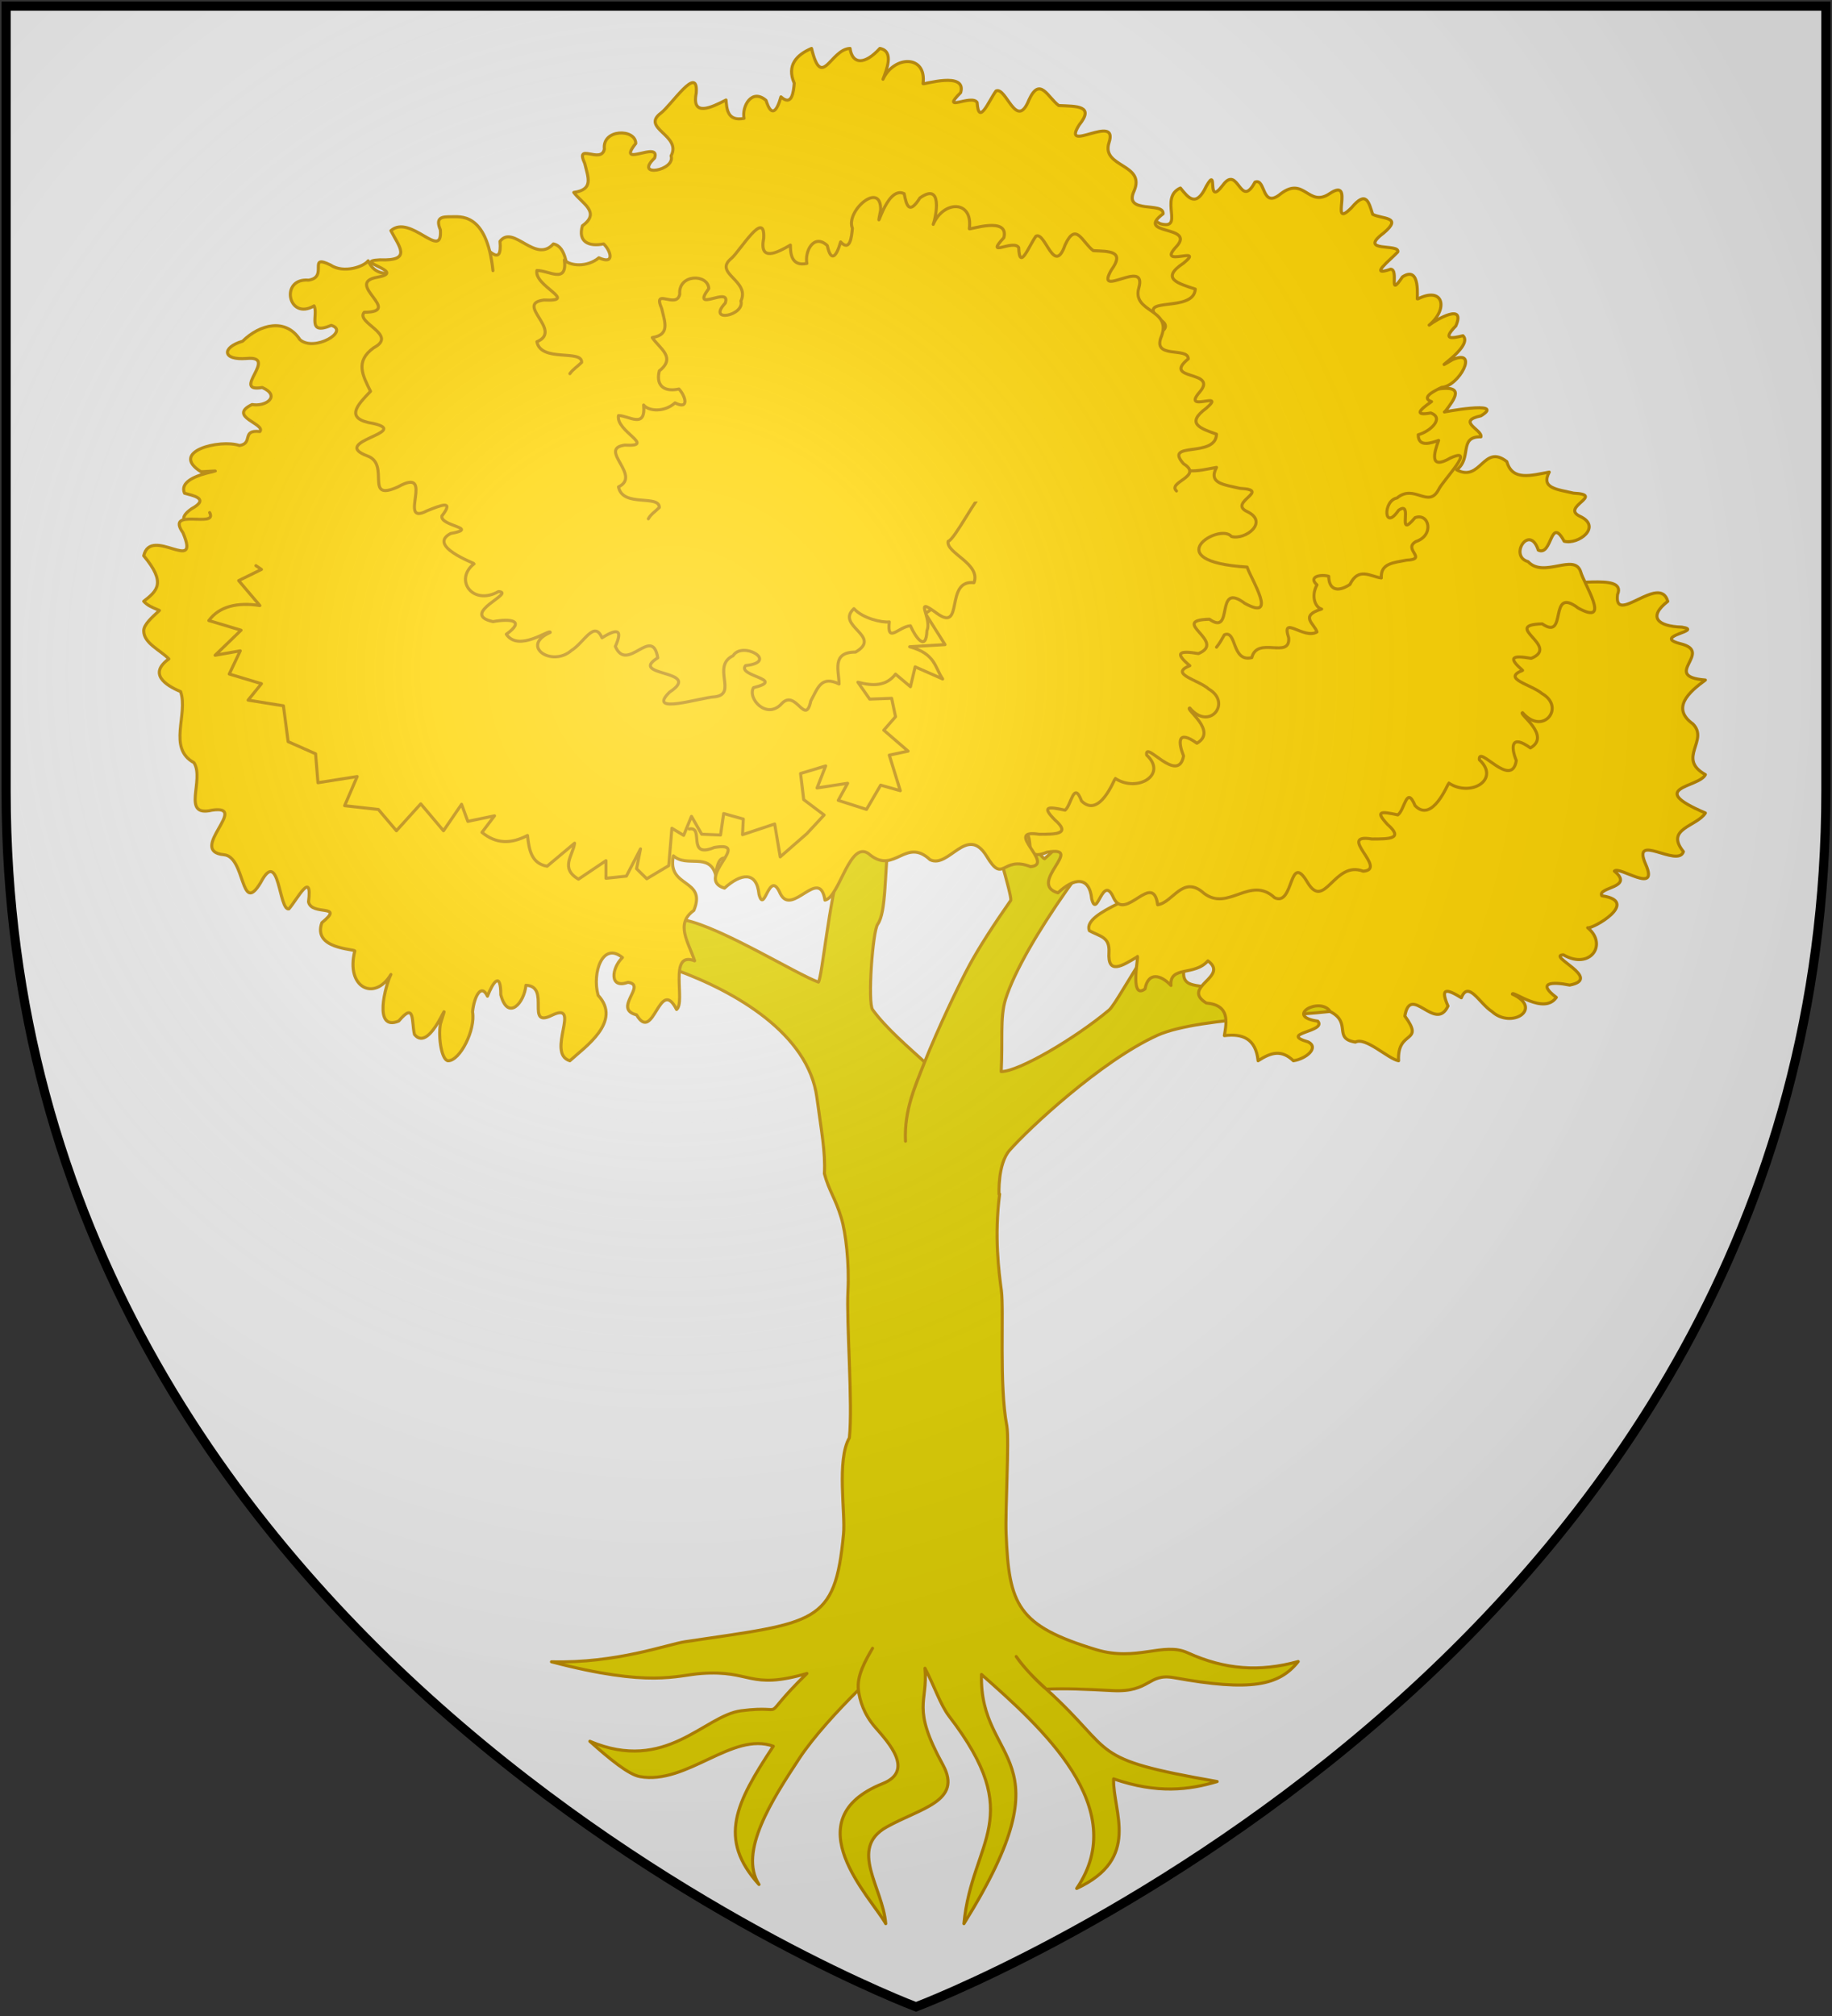 <?xml version="1.0" encoding="UTF-8"?>
<svg xmlns="http://www.w3.org/2000/svg" xmlns:xlink="http://www.w3.org/1999/xlink" width="600" height="660">
<rect width="100%" height="100%" fill="#333333" stroke="none"/>
<defs>
  <radialGradient id="rg" gradientUnits="userSpaceOnUse" cx="220" cy="220" r="405">
    <stop style="stop-color:#fff;stop-opacity:.3" offset="0"/>
    <stop style="stop-color:#fff;stop-opacity:.2" offset=".2"/>
    <stop style="stop-color:#666;stop-opacity:.1" offset=".6"/>
    <stop style="stop-color:#000;stop-opacity:.13" offset="1"/>
  </radialGradient>
  <clipPath id="clip-shield">/home/sophian/Documents/stuff/sigils/cross.svg
    <path id="shield" d="m2,2v257c0,286 298,398 298,398c0,0 298-112 298-398V2z"/>
  </clipPath>
</defs>
<use id="background" xlink:href="#shield" style="fill:#eeeeee;"/>
<g id="tree" style="fill:#ffd500;stroke:#bb8800;stroke-width:1;stroke-linecap:round;stroke-linejoin:round;">
    <path style="fill:#e0d000" d="m 327.19,390.97 c 0,0 -0.48,-9.86 3.43,-14.35 6,-6.91 30,-29.33 48.44,-37.68 14.19,-6.43 55.06,-6.23 63.84,-9.1 l -2.13,-6.29 c -2.41,-2.35 -43.16,1.58 -50.92,-1.4 -9.96,-3.86 16.8,-31.2 19.95,-34.26 l -7.89,-2.99 c -19.54,8.93 -34.87,42.57 -38.73,45.82 -11.01,9.23 -29.56,20.12 -35.28,20.1 0.54,-10.37 -0.42,-17.63 1.4,-23.61 5.7,-18.41 32.54,-54.52 44.47,-65.76 l -7.47,-6.38 c -7.24,4.49 -13.8,17.19 -24.19,26.06 -1.89,-0.65 -6.67,-11.35 -9.72,-14.77 l -7.39,3.64 c 0,3.07 6.36,22.55 6.05,24.75 -5.48,7.82 -10.41,15.47 -13.42,21 -3.44,6.33 -10.37,20.86 -14.8,31.95 -3.09,7.76 -6.75,15.72 -6.27,25.91 -0.48,-10.23 3.29,-18.15 6.27,-25.91 -4.78,-4.4 -12.57,-10.96 -17.04,-17.14 -1.67,-2.32 0,-25.73 1.67,-28.01 2.85,-4.06 2.17,-16.37 3.77,-30.23 0.83,-6.97 26.18,-23.58 27.57,-24.68 l -3.91,-5.72 c -7.24,0.26 -28.09,13 -34.8,22.18 -2.72,0.31 -26.45,-16.68 -31.98,-22.18 l -5.65,3.55 c 4.24,4.89 8.86,8.81 13.26,12.6 3.97,3.45 21.52,18.33 19.68,24.31 -4,13.35 -6.06,36.94 -7.35,39.15 -7.08,-2.54 -31.58,-17.77 -43.66,-20.3 -6.97,-10.39 -13.98,-31.52 -22,-40.48 l -7.15,2.34 c 3.86,13.64 7.84,25.98 13.78,39.2 l 12.18,15.17 c 19.72,7.14 43.54,20.95 46.34,41.8 1.43,10.69 2.86,17.86 2.46,24.96 1.45,5.53 3.58,7.98 5.53,14.47 1.47,4.82 2.65,14.86 2.19,23.85 -0.55,10.3 1.64,37.26 0.46,48.18 -4.23,7.3 -1.25,24.64 -1.91,31.45 -2.78,29.88 -9.16,28.92 -51.91,35.3 -5.65,0.85 -22.54,7.14 -43.74,6.57 32.43,8.51 40.86,4.41 49.06,3.82 16.5,-1.21 15.53,5.52 34.6,0 -17.2,16.81 -4.52,10.04 -21.54,12.21 -12.18,1.6 -24.57,20.58 -49.56,9.99 6.64,5.94 12.75,10.9 16.35,11.55 15.4,2.83 30.38,-14.86 43.74,-9.93 -12.28,18.59 -18.27,30.3 -4.69,45.27 -6.84,-10.66 4.45,-27.95 13.15,-41.21 4.61,-7.04 12.72,-15.87 19.41,-22.47 -0.59,-4.58 2.26,-9.62 4.63,-13.66 -2.3,3.97 -5.2,9.06 -4.63,13.66 0.46,3.53 1.78,7.91 5.57,12.28 4.3,4.93 12.85,14.18 2.39,18.36 -29.49,11.82 -3.73,37.36 0.99,45.86 -0.94,-11.81 -12.24,-24.59 0.24,-31.61 10.99,-6.2 25.04,-8.39 18.49,-20.38 -10.49,-19.12 -4.83,-20.26 -5.88,-31.63 3.2,6.09 5,11.86 7.85,15.63 25.77,33.53 7.52,40.48 4.91,67.99 35.07,-56.25 4.94,-51.53 5.75,-81.59 19.58,17.26 49.19,43.65 31.18,70.06 21.19,-9.84 11.78,-25.14 12.09,-35.88 14.38,4.97 24.73,3.62 33.92,0.88 -43.2,-7.57 -32.48,-8.99 -55.96,-30.25 -3.56,-3.23 -7.48,-7.11 -9.85,-10.68 3.05,4.41 8.09,9.27 9.85,10.68 6.47,-0.27 12.76,0 21.73,0.48 12.43,0.63 11.47,-5.81 20.13,-4.23 25.15,4.56 34.41,2.58 40.64,-5.29 -12.66,3.49 -24.02,2.68 -36.23,-2.87 -8.01,-3.64 -16.69,3.01 -29.98,-1.03 -25.77,-7.82 -28.53,-14.64 -29.45,-37.96 -0.33,-7.52 1.05,-30.6 0.24,-35.25 -2.59,-13.33 -0.92,-37.83 -1.8,-44.37 -0.79,-5.94 -2.37,-17.6 -0.57,-31.56 z" />
    <g>
      <path d="m 182.01,262.76 c -4.37,-1.16 -8.74,7.96 -12.34,0.27 -7.19,-4.61 -4.62,17.93 -12.33,8.26 -1.55,-8.09 -7.46,-3.35 -11.83,-0.66 -3.08,-1 3.34,-7.14 -4.11,-4.38 -9.25,5.15 -4.11,-10.3 -12.59,-5.85 -7.46,2.61 -0.52,-11.86 -10.8,-9.03 -10.54,2.47 -9.51,-11.42 -20.304,-9.36 -9.766,0.26 5.144,-14.23 -6.939,-9.47 -6.939,3.46 -7.711,-2.02 -7.198,-6.78 -2.826,-3.26 -12.592,-7.23 -2.57,-9.31 10.024,-2.85 -0.513,-6.25 -4.112,-9.49 2.314,-2.26 15.165,-4.54 5.141,-5.9 -2.314,-2.48 3.085,-10.19 -3.084,-5.48 -11.052,2.39 0,-13.68 -8.226,-11.73 -10.022,-2.17 -4.111,-10.15 1.286,-11.77 -4.625,1.27 -17.22,0 -9.253,-5.52 6.169,-3.38 0.257,-4.34 -2.313,-5.09 -3.084,-7.07 19.535,-7.81 5.399,-7.02 -10.54,-6.6 6.167,-10.76 12.592,-8.6 4.627,-0.67 0.515,-5.24 6.684,-4.57 2.055,-2.52 -10.796,-4.86 -2.57,-8.84 4.625,0.8 9.509,-2.85 3.34,-5.58 -10.537,1.78 5.656,-10.53 -5.14,-9.5 -7.967,0.64 -8.224,-3.6 -1.285,-5.65 5.655,-5.58 14.136,-7.66 18.763,-0.52 4.629,4.14 16.449,-2.82 10.279,-4.67 -8.22,3.41 -4.11,-3.57 -5.65,-6.38 -8.484,4.99 -11.311,-9.217 -1.8,-8.421 6.68,-1.002 -0.52,-8.736 7.2,-4.959 4.36,2.905 11.05,0.463 12.33,-1.387 4.37,9.866 17.22,-2.054 20.31,7.091 -2.32,6.834 9.25,6.988 6.42,-0.283 6.43,-2.902 -4.37,-9.119 3.34,-7.527 7.2,-0.746 -3.85,-10.636 4.88,-6.423 3.86,2.622 9,10.02 8.23,0.772 4.37,-5.678 11.57,7.474 17.48,0.848 8.74,1.797 0.77,28.409 12.33,17.803" />
      <path d="m 68.664,167.81 c 2.826,5.3 -14.652,-1.8 -8.739,6.6 5.912,13.91 -10.538,-2.42 -12.851,7.54 7.454,8.92 4.368,11.5 0,14.9 1.285,1.45 2.827,2.02 5.14,3 -2.57,2.39 -5.14,4.65 -5.14,6.67 0,4.08 5.397,6.27 8.223,9.2 -6.681,4.8 -1.285,8.55 3.856,10.7 2.57,7.45 -4.369,18.52 4.37,23.26 3.599,5.63 -4.37,17.95 5.91,15.56 12.595,-1.88 -8.223,13.37 3.856,14.58 7.197,0.55 5.399,20.23 12.081,9.12 6.169,-11.8 5.91,9.31 9.252,8.61 2.827,-3.26 7.708,-12.89 6.428,-2.28 1.03,4.71 12.08,0.53 4.37,6.8 -3.09,8.66 10.54,8.52 10.79,9.27 -3.08,11.95 6.43,16.68 11.82,7.69 -1.79,3.53 -5.91,18.77 2.57,15.24 5.4,-6.49 4.12,0.24 5.15,4.4 5.39,6.73 12.59,-16.44 8.48,-3.42 -0.77,4.67 0.51,12.02 2.57,12.02 3.85,0 8.99,-10.13 7.97,-16.01 0.51,-4.97 2.82,-9.49 4.88,-5.12 1.8,-4.63 4.37,-8.31 4.37,-0.46 2.31,8.72 7.71,2.69 8.22,-3.12 8.23,0.31 -0.26,14.16 8.48,9.84 10.03,-4.86 -2.05,12.5 5.92,14.87 4.88,-4.45 17.22,-12.85 9.25,-21.42 -2.06,-7.47 1.54,-17.69 7.97,-12.36 -3.6,3.46 -4.37,10.37 1.79,8.11 6.43,0.79 -5.14,8.63 2.83,10.65 5.66,9.56 7.45,-12.87 13.11,-1.77 3.08,-2.39 -2.83,-19.38 5.91,-15.92 -2.05,-6.22 -6.43,-12.12 -0.26,-16.5 4.37,-10.55 -8.99,-7.22 -6.68,-17.87 4.37,3.97 11.82,-1.31 13.88,6.38 0.77,-8.61 4.63,-6.31 7.97,-0.39 5.4,-3.16 -10.03,-20.52 0.51,-14.34 9.78,3.88 -3.85,-16 4.89,-16.9 0.26,-9.67 -11.06,-9.84 -12.6,-14.97 1.54,-1.38 3.34,-2.15 4.88,-3.82" />
      <path d="m 510.99,189.07 c -0.5,4.3 22.11,-2.28 18.77,5.57 -1.29,10.45 13.88,-6.97 16.45,2.23 -6.43,4.98 -3.6,8.18 4.63,8.44 7.45,1.19 -10.03,2.94 -0.53,5.42 11.32,2.71 -6.67,10.72 8.22,11.9 -5.39,3.94 -11.29,9.18 -4.1,14.36 5.4,5.45 -5.39,11.29 4.1,16.61 -2.04,4.28 -19.78,4.12 0,12.56 -2.83,4.47 -13.35,5.09 -7.19,12.65 -1.8,5.44 -17.21,-6.69 -12.32,4.25 4.36,10.02 -8.75,0.27 -10.29,2.13 6.69,5.52 -5.66,5.17 -4.12,8.07 12.85,1.88 -3.07,10.98 -4.63,10.47 6.69,5.46 0.79,13.94 -7.96,8.86 -5.66,0.24 13.11,7.78 2.06,9.91 -5.92,-1.21 -10.79,-0.77 -4.36,4.03 -4.13,5.9 -14.41,-2.48 -14.41,-1.07 10.28,4.73 -0.24,11.55 -6.67,5.7 -4.12,-2.66 -7.72,-10.31 -10.04,-4.5 -5.64,-3.55 -6.67,-2.65 -4.37,2.7 -4.1,8.83 -12.32,-7.54 -14.12,3.29 6.67,9.18 -2.59,4.25 -2.06,14.62 -3.33,-0.55 -10.79,-7.92 -14.14,-6.1 -7.46,-1.18 -1.04,-6.31 -8.23,-9.99 -3.33,-5.09 -15.15,1.58 -4.1,3.13 3.07,3.53 -13.11,3.9 -3.09,6.82 3.6,1.91 -0.77,5.52 -4.89,6.14 -3.84,-3.66 -7.19,-2.83 -11.56,0 -0.77,-7.32 -5.13,-8.95 -11.05,-8.22 0.77,-4.58 1.8,-10 -5.92,-10.68 -8.47,-5.28 7.72,-8.55 0.52,-13.81 -4.36,5.09 -12.58,1.49 -12.08,8.07 -3.33,-3.53 -7.46,-4.56 -8.49,1.12 -5.39,4.03 -1.79,-12.28 -2.56,-10.5 -4.89,2.93 -9.76,6.09 -9.26,-1.52 0.27,-5.02 -2.83,-5.08 -6.42,-7.03 -2.57,-6.34 20.83,-11.97 20.04,-15.83 -2.3,-0.46 -13.35,-3.94 -15.41,-4.58" />
      <path d="m 334.67,272.94 c 5.16,-1.06 -0.77,9.86 8.23,6.05 12.85,-2.22 -6.67,10.23 3.59,13.32 5.16,-4.89 10.29,-5.67 11.06,2 1.79,6.86 3.59,-8.68 7.21,-0.27 3.84,7.87 12.85,-9.05 14.39,2.17 5.13,-0.78 8.22,-9.97 15.15,-3.77 7.98,6.14 15.18,-5.98 23.14,1.45 6.42,3.05 4.62,-15.45 10.79,-5 5.65,9.45 8.75,-7.36 18.24,-3.66 8.25,-0.63 -8.99,-12.47 2.83,-10.56 5.66,0 10.55,0 5.15,-4.74 -4.12,-4.43 -2.32,-4.38 3.34,-3.15 2.32,-1.58 2.83,-9.85 5.66,-3.03 5.65,5.9 10.78,-7.25 11.05,-7.39 7.19,4.76 16.95,-1.18 10.02,-7.62 -0.5,-5.2 10.55,9.82 12.08,0.26 -1.79,-4.47 -1.79,-8.77 4.63,-4.14 6.93,-3.99 -4.12,-11.31 -2.57,-11.53 6.67,7.69 14.13,-1.78 6.43,-6.23 -3.6,-3.05 -13.38,-4.87 -6.43,-7.63 -4.62,-4.07 -3.85,-5.1 2.83,-3.94 9.76,-3.97 -10.04,-10.9 3.6,-11.29 8.47,5.83 1.8,-12.72 11.82,-5.15 11.05,6.03 1.8,-7.96 0.77,-11.93 -2.06,-6.2 -12.09,2.26 -17.22,-3.29 -6.42,-1.79 0.51,-12.53 3.34,-3.77 4.62,2.15 3.86,-11.44 8.48,-2.91 4.63,1.25 12.59,-4.76 5.14,-8.18 -6.43,-3.02 8.48,-7.03 -2.07,-7.56 -5.39,-1.27 -10.79,-1.56 -7.96,-6.89 -5.9,1.08 -12.08,3.01 -13.88,-3.42 -7.7,-6.04 -8.49,6.91 -16.45,2.67 5.16,-3.8 0.53,-10.94 7.96,-10.81 0.53,-2.31 -8.22,-5.09 0,-6.86 8.75,-5.32 -14.12,-0.9 -11.82,-1.29 3.36,-4.39 6.69,-8.86 -2.56,-7.45 -5.9,0.98 -6.43,-1.51 -8.99,-4.34 -7.96,-1.18 -10.55,8.61 -15.42,8.56 -0.77,-1.73 -0.77,-3.58 -1.8,-5.22" />
      <path d="m 372.19,78.308 c 3.36,1.284 2.59,-8.606 7.72,-5.086 8.23,2.337 -0.5,-8.529 6.69,-11.663 2.57,3.185 5.13,6.552 8.47,-0.592 4.12,-7.269 -0.24,7.168 5.41,-0.333 5.14,-6.988 5.64,8.169 10.53,-1.002 3.6,-1.517 2.06,9.095 8.49,3.777 7.7,-5.807 8.99,4.649 15.94,0 8.73,-5.883 -0.53,12.382 7.19,4.599 4.87,-5.833 5.66,-1.774 6.93,2.157 3.1,1.619 10.03,0.694 3.6,6.115 -8.73,6.576 5.39,3.312 4.63,6.19 -2.57,2.776 -9.76,8.247 -2.31,5.651 2.83,0.259 -1.03,9.79 3.84,2.519 6.19,-4.007 4.63,7.477 4.89,7.295 8.49,-4.393 10.29,3.085 3.86,8.505 2.31,-1.8 12.09,-7.501 8.73,0.26 -4.63,4.72 -1.27,4.11 2.33,3.21 3.85,3.62 -12.59,13.23 -3.34,7.81 8.73,-3.75 2.04,8.78 -3.62,9.09 -2.56,1.23 -6.93,3.39 -3.33,4.68 -3.86,2.62 -5.9,4.72 -0.26,3.7 4.62,1.67 -0.24,6.11 -4.1,7.14 0,4.29 4.36,2.65 6.68,1.85 -1.55,4.19 -3.09,9.79 3.84,5.78 8.75,-4.01 -2.3,7.15 -3.84,10.31 -3.35,6.4 -7.98,-2.02 -13.64,2.78 -4.62,0.75 -4.36,11.16 0.53,4.01 5.13,-3.59 -1.03,10.11 5.4,2.41 4.62,-1.68 6.42,5.79 0.26,7.83 -4.39,2.54 4.1,5.76 -3.09,6.09 -4.37,0.86 -8.49,1.05 -8.23,5.83 -3.59,-0.48 -7.45,-3.7 -10.28,2.13 -4.63,3.02 -6.93,1.1 -6.93,-2.67 -2.33,-0.75 -6.95,0 -3.86,2.8 -2.06,3.75 -0.51,7.45 1.53,7.91 -7.45,2.28 -2.3,4.85 -1.53,7.5 -4.37,2.59 -11.82,-5.81 -9.26,1.93 0.53,7.1 -10.28,-0.7 -12.08,6.47 -6.67,1.64 -4.87,-9.19 -8.99,-7.46 -0.77,1.34 -1.54,2.81 -2.57,4.04" />
      <path d="m 225.7,271.4 c 5.14,-1.03 -1.03,9.87 8.23,6.05 12.85,-2.23 -6.69,10.24 3.34,13.31 5.4,-4.85 10.54,-5.68 11.31,2.01 1.79,6.89 3.33,-8.66 6.95,-0.26 3.83,7.89 12.85,-9.07 14.65,2.17 4.86,-0.81 8.22,-20.89 14.89,-14.71 7.98,6.18 11.58,-5.96 19.54,1.49 6.16,3.01 12.08,-11.64 18.51,-1.18 5.65,9.47 4.89,-0.29 14.38,3.44 8.23,-0.64 -9.25,-12.49 2.83,-10.59 5.4,0 10.55,0 5.15,-4.71 -4.38,-4.45 -2.32,-4.43 3.34,-3.18 2.06,-1.58 2.83,-9.82 5.39,-3.02 5.92,5.89 10.79,-7.26 11.05,-7.37 7.2,4.74 17.22,-1.2 10.29,-7.65 -0.77,-5.17 10.29,9.84 12.08,0.29 -1.79,-4.5 -2.06,-8.77 4.37,-4.17 6.93,-3.99 -4.13,-11.31 -2.33,-11.53 6.43,7.7 13.88,-1.75 6.19,-6.22 -3.36,-3.03 -13.12,-4.89 -6.19,-7.63 -4.87,-4.08 -3.83,-5.09 2.83,-3.97 9.52,-3.94 -10.02,-10.89 3.6,-11.24 8.22,5.8 1.56,-12.74 11.58,-5.2 11.05,6.05 2.06,-7.93 0.76,-11.88 -29.82,-1.86 -8.99,-14.71 -5.13,-10 4.61,1.25 12.33,-4.75 5.13,-8.17 -6.42,-3.03 8.23,-7.04 -2.32,-7.59 -5.13,-1.25 -10.53,-1.51 -7.7,-6.87 -6.16,1.1 -12.34,2.99 -14.14,-3.42 -7.46,-6.01 -8.49,6.92 -16.45,2.7 5.4,-3.83 0.53,-10.95 8.22,-10.84 0.27,-2.29 -8.48,-5.09 -0.26,-6.86 9.01,-5.32 -13.86,-0.9 -11.56,-1.29 3.1,-4.36 6.43,-8.84 -2.56,-7.45 -6.16,0.98 -6.43,-1.51 -9.26,-4.31 -7.72,-1.21 -10.54,8.58 -15.17,8.55 -0.77,-1.72 -1.01,-3.6 -2.04,-5.24" />
      <path d="m 83.828,185.19 1.799,1.23 -7.454,3.66 6.94,8.17 c -7.454,-1.16 -13.366,0.31 -16.706,4.91 l 10.537,3.16 -8.482,8.2 8.226,-1.45 -3.599,7.59 10.538,3.17 -4.369,5.38 11.566,1.86 1.542,11.73 8.994,3.98 0.77,9.47 12.85,-2.03 -4.11,9.55 11.05,1.23 5.91,6.97 7.97,-8.81 7.45,8.81 5.92,-8.66 2.05,5.59 8.74,-1.82 -4.11,5.42 c 4.63,3.83 9.51,3.83 14.91,1.01 0.51,4.77 1.28,9.16 6.42,10.08 l 9,-7.54 c -0.52,3.99 -4.89,8.2 1.28,11.77 l 9,-6.05 v 5.76 l 6.68,-0.7 4.63,-8.92 -1.29,6.49 3.34,3.29 7.2,-4.3 1.03,-12.23 3.85,2.32 2.57,-6.22 3.34,5.85 6.17,0.26 1.03,-7.03 6.43,1.8 -0.26,5.12 10.53,-3.5 1.82,10.76 8.73,-7.61 5.65,-6.09 -6.69,-5.04 -1.03,-8.55 8.23,-2.48 -2.83,7.21 10.02,-1.53 -3.07,5.59 9.25,2.96 4.63,-7.94 6.43,1.82 -3.6,-11.64 6.16,-1.31 -7.96,-6.86 3.84,-4.41 -1.27,-6.03 -7.19,0.27 -3.86,-5.53 c 4.86,1.27 9.25,1.36 12.32,-2.65 l 4.89,4.12 1.54,-6.51 9.01,3.97 c -2.59,-3.77 -2.33,-8.24 -10.81,-10.55 l 11.58,-0.7 -6.43,-10.19 4.1,-2.81 -4.1,-2.93 c -4.12,-3.53 -9.78,-2.52 -15.17,-2.55 l 6.18,-5.52 c 0,0 0,0 0,0" />
      <path d="m 161.45,88.61 c -2.06,-19.473 -11.06,-17.547 -13.63,-17.65 -2.82,0 -5.39,0 -3.59,4.292 0.77,10.48 -9.77,-5.344 -16.2,0.257 2.57,5.111 7.2,9.993 -3.59,9.557 -9.77,0.462 9.25,3.827 -0.77,5.677 -11.31,1.927 8.73,11.457 -4.37,11.487 -3.09,3.41 11.3,7.34 3.08,11.63 -6.17,4.47 -3.6,9.02 -1.03,14.26 -4.37,4.55 -8.74,9.05 1.03,10.54 12.34,2.92 -14.65,5.9 -2.06,10.61 7.71,2.77 -1.28,15.23 10.03,10.12 12.59,-7.02 -0.52,13.17 9.51,7.83 4.62,-1.85 8.99,-3.62 4.88,1.68 -0.77,3.36 12.6,3.95 2.83,5.77 -7.71,4.05 7.71,9.66 7.71,9.88 -6.68,5.22 -0.51,13.9 7.97,9.12 5.91,0.33 -13.11,7.3 -1.8,9.84 5.65,-1.03 10.79,-0.46 4.37,4.13 4.11,6.05 14.39,-1.96 14.39,-0.6 -10.02,4.43 0.51,11.56 6.94,5.9 4.11,-2.48 7.45,-10.04 10.02,-4.14 5.4,-3.36 6.69,-2.46 4.37,2.83 3.86,8.96 12.08,-7.11 13.88,3.74 -10.02,6.19 15.17,3.82 3.86,11.23 -7.71,7.62 10.28,1.71 14.9,1.51 7.46,-0.92 -1.28,-9.97 5.91,-13.44 3.09,-4.95 15.17,2.06 4.12,3.22 -3.09,3.47 13.62,4.52 2.57,7.24 -2.06,3.57 4.36,10.63 9.25,5.21 4.63,-4.93 7.72,7.63 9.52,-0.87 2.3,-4.19 3.33,-8.4 9.25,-5.55 0,-4.21 -2.58,-10.48 5.4,-10.43 8.99,-5.24 -6.69,-8.53 -0.53,-14.23 2.83,3.18 9.26,4.65 11.58,4.34 -0.79,7.32 3.07,1.54 6.93,1.27 1.54,3.55 5.13,8.82 5.4,1.6 1.79,-4.2 -4.63,-11.53 3.09,-5.8 9.25,6.88 2.56,-11.03 12.32,-9.91 2.33,-6.25 -9.25,-9.69 -8.46,-13.55 2.04,-0.35 9.76,-15.61 11.82,-16.2" />
      <path d="m 376.82,113.22 c -3.33,-2.93 10.02,-4.75 2.59,-8.91 -7.46,-7.556 11.56,-1.72 12.06,-9.663 -5.63,-1.874 -11.56,-3.415 -3.84,-8.503 7.44,-6.063 -9.25,1.927 -2.32,-5.447 6.42,-7.065 -13.88,-3.595 -4.37,-10.712 0.27,-4.06 -13.11,0.256 -9.51,-7.475 3.86,-8.991 -10.79,-7.63 -8.23,-15.773 3.36,-10.02 -15.92,3.954 -9.76,-5.833 5.14,-6.346 -0.76,-6.09 -6.68,-6.346 -3.6,-2.646 -6.17,-9.711 -9.76,-1.85 -4.13,10.302 -7.46,-4.443 -10.79,-2.929 -2.33,3.108 -5.66,11.716 -6.19,3.777 -1.8,-2.876 -12.32,3.647 -5.39,-3.238 2.06,-7.115 -12.33,-2.516 -12.33,-2.928 1.28,-9.505 -9.51,-9.299 -13.11,-1.438 1.03,-2.826 3.86,-9.198 -1.03,-10.096 -4.89,5.37 -8.99,5.344 -9.76,0 -6.43,0.256 -9.25,13.899 -12.61,0 -4.87,2.056 -8.22,5.55 -5.66,11.38 -0.24,2.903 -0.77,7.734 -4.36,4.47 -1.27,4.572 -3.07,7.014 -4.87,1.181 -4.64,-4.057 -7.98,1.85 -7.21,5.86 -5.65,1.129 -5.65,-3.444 -5.91,-6.013 -4.88,2.519 -11.31,5.601 -9.76,-2.236 0.77,-9.761 -8.23,4.06 -11.57,6.526 -6.68,5.011 6.94,7.244 3.34,14.002 1.54,4.856 -12.34,7.271 -5.4,0.719 2.06,-5.96 -12.85,3.597 -6.17,-4.778 0,-4.882 -11.05,-4.829 -10.28,1.85 -1.02,5.061 -9.76,-2.442 -6.42,4.702 1.03,4.469 3.08,8.553 -3.6,9.478 2.57,3.52 9,6.475 2.83,10.918 -1.54,5.241 2.05,6.911 6.94,5.936 2.31,2.157 3.85,7.012 -1.55,4.546 -3.85,3.212 -9.5,2.699 -11.3,0.693 1.02,8.042 -5.14,3.393 -9,3.47 -1.03,5.112 13.88,10.223 2.31,9.658 -9.76,1.208 6.43,9.992 -2.31,13.662 1.29,6.84 14.91,2.42 14.65,6.76 -1.28,1.29 -2.83,2.24 -3.85,3.68" />
      <path d="m 385.31,160.73 c -3.09,-2.94 8.99,-4.76 2.32,-8.9 -6.69,-7.55 10.53,-1.74 10.79,-9.68 -5.15,-1.88 -10.28,-3.42 -3.35,-8.51 6.95,-6.06 -8.47,1.93 -2.04,-5.44 5.9,-7.06 -12.61,-3.57 -3.86,-10.71 0,-4.04 -12.09,0.25 -8.75,-7.48 3.35,-8.99 -9.76,-7.63 -7.44,-15.773 2.81,-9.993 -14.65,3.957 -9.01,-5.833 4.63,-6.343 -0.77,-6.087 -5.9,-6.343 -3.59,-2.648 -5.66,-9.713 -9.25,-1.85 -3.6,10.3 -6.43,-4.446 -9.52,-2.905 -2.3,3.084 -5.4,11.69 -5.66,3.751 -1.8,-2.876 -11.29,3.673 -4.87,-3.236 1.8,-7.117 -11.31,-2.518 -11.31,-2.928 1.29,-9.507 -8.49,-9.301 -11.82,-1.44 1.03,-2.826 3.09,-13.974 -4.37,-8.632 -3.59,5.679 -4.38,2.365 -5.15,-1.412 -6.16,-3.005 -9.76,15.877 -7.7,5.368 0.24,-9.787 -11.58,0.257 -9.25,5.96 -0.27,2.905 -0.77,7.76 -3.86,4.472 -1.3,4.596 -3.09,7.012 -4.37,1.181 -4.38,-4.059 -7.45,1.85 -6.68,5.857 -5.14,1.131 -5.4,-3.443 -5.4,-6.012 -4.36,2.518 -10.28,5.6 -8.75,-2.234 0.53,-9.763 -7.7,4.06 -10.53,6.55 -6.17,4.984 6.17,7.22 3.09,13.976 1.28,4.853 -11.31,7.273 -5.15,0.719 2.06,-5.96 -11.56,3.594 -5.39,-4.779 -0.26,-4.881 -10.03,-4.829 -9.51,1.85 -1.03,5.063 -9,-2.439 -5.91,4.703 1.03,4.47 2.82,8.55 -3.09,9.5 2.31,3.52 7.97,6.45 2.31,10.9 -1.28,5.26 2.06,6.91 6.43,5.93 2.06,2.16 3.6,7.01 -1.29,4.55 -3.59,3.21 -8.73,2.7 -10.28,0.69 0.78,8.04 -4.88,3.42 -8.22,3.47 -1.03,5.11 12.59,10.23 2.06,9.66 -9,1.21 5.65,9.99 -2.06,13.67 1.29,6.84 13.36,2.41 13.36,6.75 -1.28,1.29 -2.82,2.24 -3.59,3.71" />
    </g>
</g>
<use id="shine" xlink:href="#shield" fill="url(#rg)" stroke="#000" stroke-width="3"/>
</svg>
